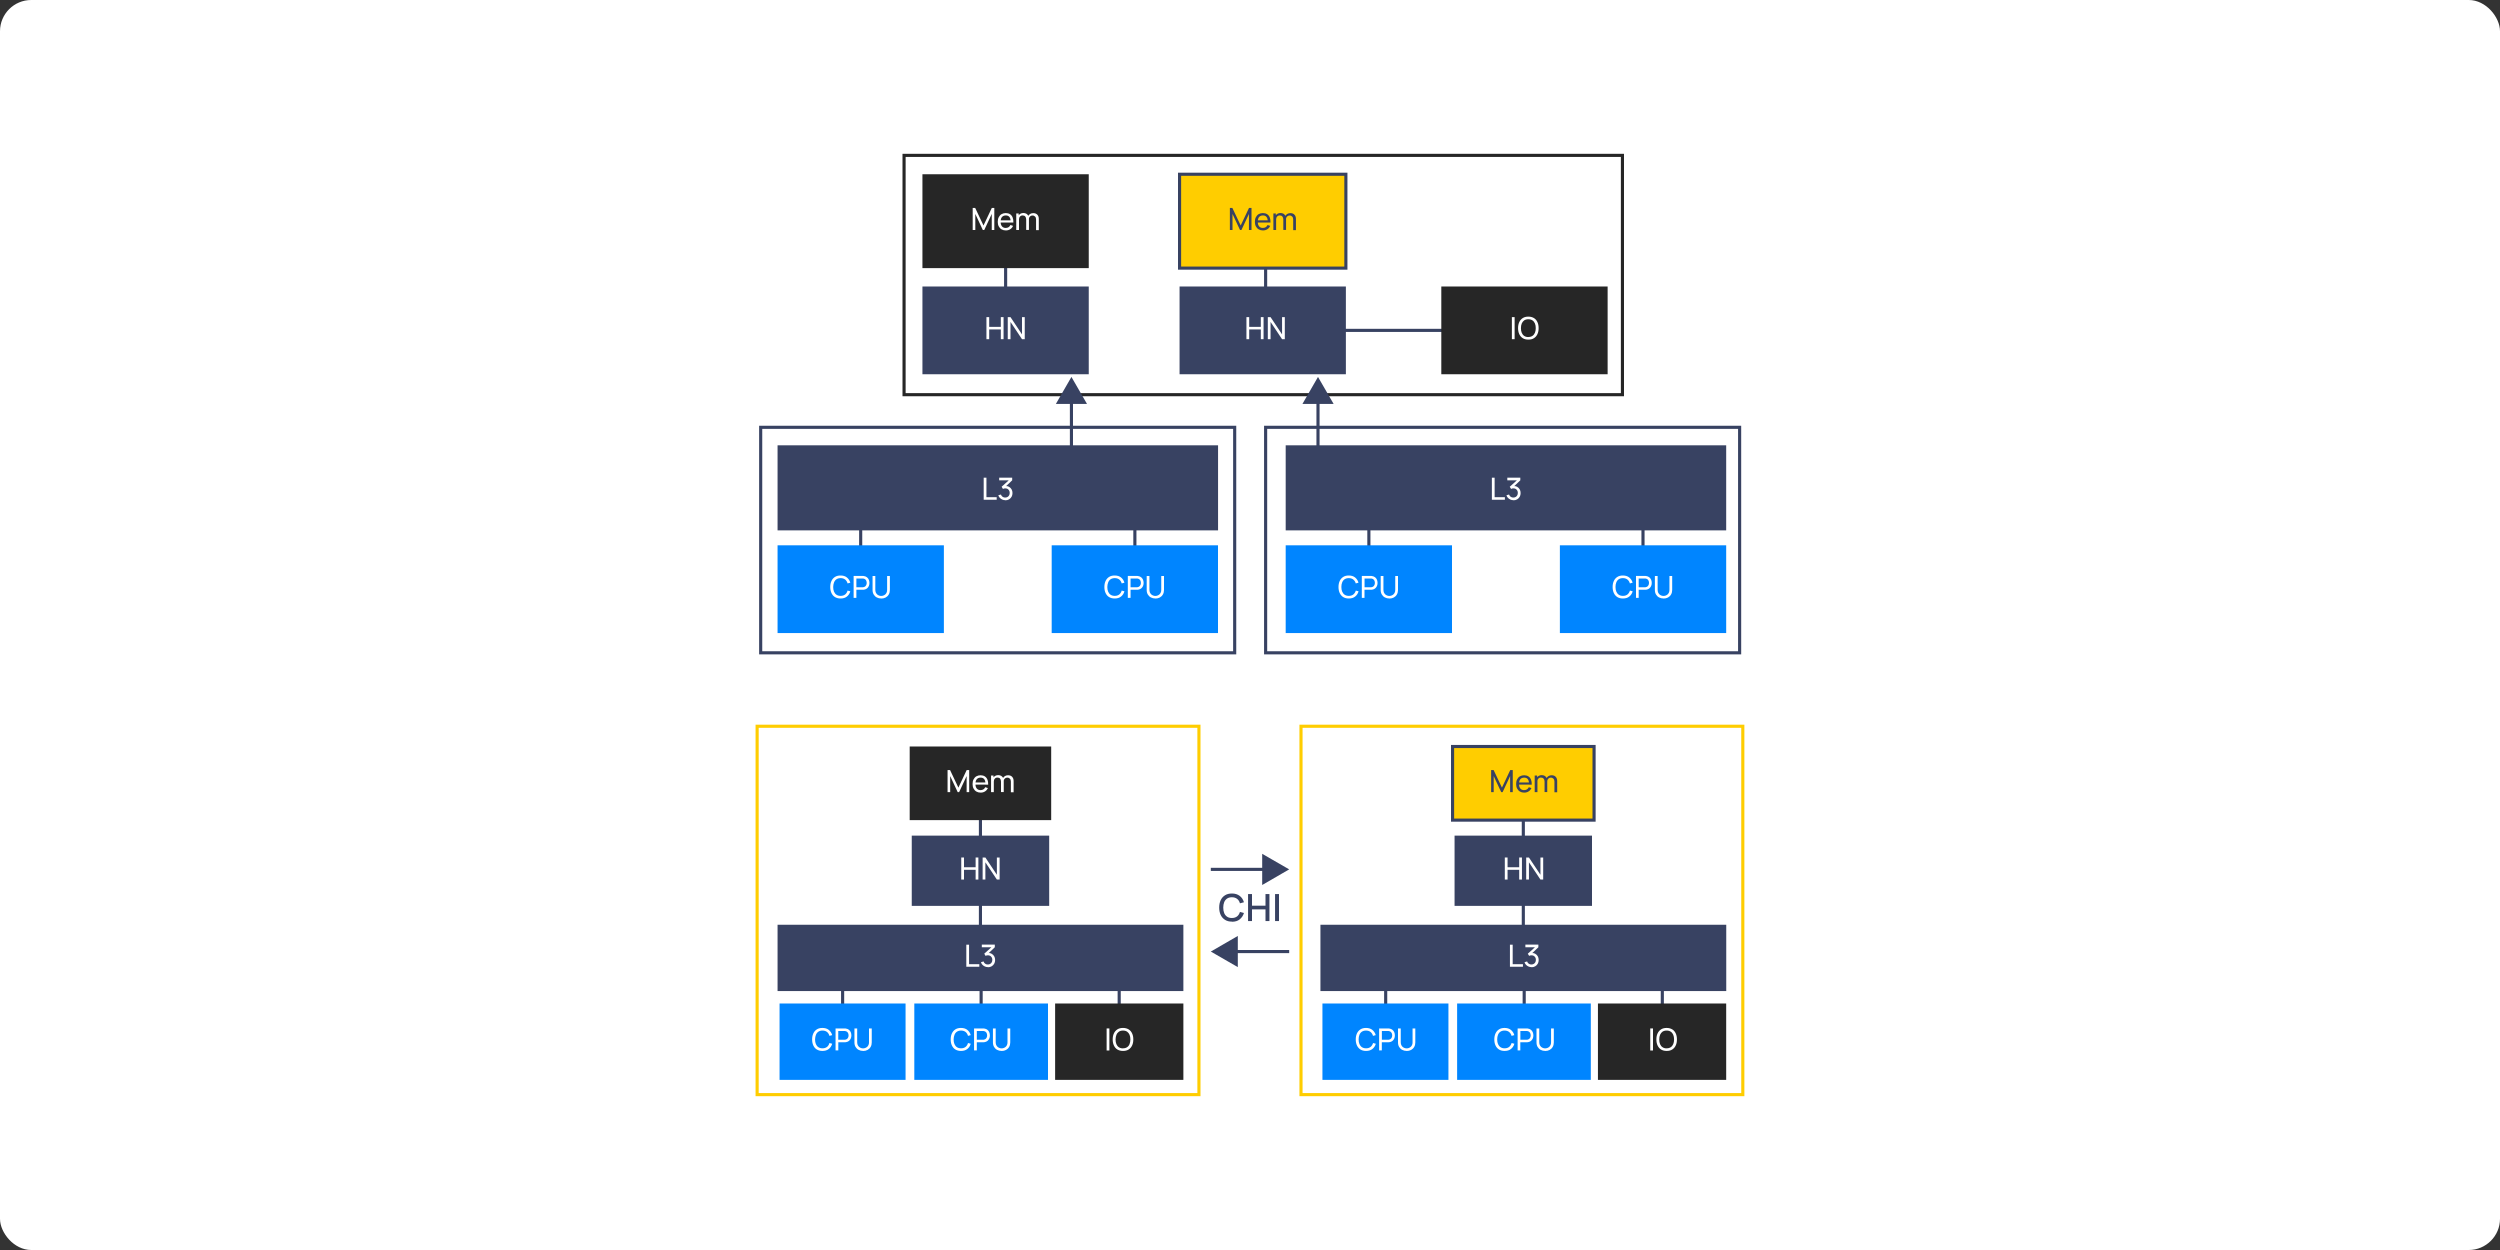 <svg xmlns="http://www.w3.org/2000/svg" id="Layer_2" data-name="Layer 2" viewBox="0 0 400 200"><rect x="0" y="0" width="400" height="200" fill="#333333" stroke="none"/><defs><style>      .cls-1 {        fill: #0085ff;      }      .cls-2 {        fill: #fff;      }      .cls-3 {        stroke: #ffcd00;      }      .cls-3, .cls-4, .cls-5 {        fill: none;      }      .cls-3, .cls-4, .cls-5, .cls-6 {        stroke-miterlimit: 10;        stroke-width: .5px;      }      .cls-4 {        stroke: #262626;      }      .cls-5, .cls-6 {        stroke: #384262;      }      .cls-7 {        fill: #262626;      }      .cls-6 {        fill: #ffcd00;      }      .cls-8 {        fill: #384262;      }    </style></defs><g id="Layer_1-2" data-name="Layer 1"><g><rect class="cls-2" width="400" height="200" rx="5" ry="5"></rect><g><line class="cls-5" x1="160.9" y1="41.39" x2="160.9" y2="50.37"></line><line class="cls-5" x1="156.87" y1="128.01" x2="156.87" y2="136.99"></line><line class="cls-5" x1="156.87" y1="141.81" x2="156.87" y2="150.79"></line><line class="cls-5" x1="134.82" y1="154.46" x2="134.82" y2="163.44"></line><line class="cls-5" x1="156.98" y1="154.46" x2="156.98" y2="163.44"></line><line class="cls-5" x1="179.07" y1="154.46" x2="179.07" y2="163.44"></line><line class="cls-5" x1="243.73" y1="128.01" x2="243.73" y2="136.99"></line><line class="cls-5" x1="243.73" y1="141.81" x2="243.73" y2="150.79"></line><line class="cls-5" x1="221.71" y1="154.46" x2="221.71" y2="163.44"></line><line class="cls-5" x1="243.87" y1="154.46" x2="243.87" y2="163.44"></line><line class="cls-5" x1="265.97" y1="154.46" x2="265.97" y2="163.44"></line><line class="cls-5" x1="137.71" y1="82.76" x2="137.71" y2="91.74"></line><line class="cls-5" x1="181.58" y1="82.76" x2="181.58" y2="91.74"></line><line class="cls-5" x1="219.02" y1="82.76" x2="219.02" y2="91.74"></line><line class="cls-5" x1="262.88" y1="82.76" x2="262.88" y2="91.74"></line><line class="cls-5" x1="202.5" y1="41.39" x2="202.5" y2="50.37"></line><line class="cls-5" x1="232.33" y1="52.86" x2="214.39" y2="52.86"></line><rect class="cls-7" x="147.59" y="27.88" width="26.61" height="15.02"></rect><rect class="cls-8" x="147.59" y="45.84" width="26.61" height="14.04"></rect><rect class="cls-7" x="145.55" y="119.44" width="22.64" height="11.78"></rect><rect class="cls-8" x="145.88" y="133.7" width="21.99" height="11.24"></rect><rect class="cls-1" x="124.73" y="160.56" width="20.16" height="12.22"></rect><rect class="cls-1" x="146.29" y="160.56" width="21.39" height="12.22"></rect><rect class="cls-7" x="168.82" y="160.56" width="20.52" height="12.22"></rect><rect class="cls-1" x="124.41" y="87.25" width="26.61" height="14.04"></rect><rect class="cls-1" x="168.27" y="87.25" width="26.61" height="14.04"></rect><rect class="cls-1" x="205.71" y="87.25" width="26.61" height="14.04"></rect><rect class="cls-1" x="249.58" y="87.25" width="26.61" height="14.04"></rect><rect class="cls-8" x="205.71" y="71.25" width="70.48" height="13.61"></rect><rect class="cls-8" x="124.41" y="71.25" width="70.48" height="13.61"></rect><rect class="cls-8" x="124.41" y="147.96" width="64.93" height="10.61"></rect><rect class="cls-6" x="232.41" y="119.44" width="22.64" height="11.78"></rect><rect class="cls-8" x="232.73" y="133.7" width="21.99" height="11.24"></rect><rect class="cls-1" x="211.59" y="160.56" width="20.16" height="12.22"></rect><rect class="cls-1" x="233.14" y="160.56" width="21.39" height="12.22"></rect><rect class="cls-7" x="255.67" y="160.56" width="20.52" height="12.22"></rect><rect class="cls-8" x="211.27" y="147.96" width="64.93" height="10.61"></rect><rect class="cls-6" x="188.73" y="27.88" width="26.61" height="15.02"></rect><rect class="cls-8" x="188.73" y="45.84" width="26.61" height="14.04"></rect><rect class="cls-7" x="230.61" y="45.84" width="26.61" height="14.04"></rect><rect class="cls-3" x="208.16" y="116.2" width="70.69" height="58.94"></rect><rect class="cls-3" x="121.14" y="116.2" width="70.69" height="58.94"></rect><rect class="cls-5" x="121.71" y="68.37" width="75.84" height="36.08"></rect><rect class="cls-5" x="202.5" y="68.37" width="75.84" height="36.08"></rect><rect class="cls-4" x="144.65" y="24.86" width="114.94" height="38.29"></rect><g><path class="cls-2" d="M155.63,36.8v-3.53h.4l1.33,2.81,1.33-2.81h.4v3.53h-.41v-2.57l-1.2,2.57h-.23l-1.2-2.57v2.57h-.41Z"></path><path class="cls-2" d="M160.93,36.87c-.26,0-.49-.06-.68-.17s-.34-.28-.45-.48c-.11-.21-.16-.45-.16-.72,0-.29.05-.54.16-.75.11-.21.25-.38.45-.49s.41-.17.67-.17.49.06.68.18c.19.12.33.3.42.52.09.23.13.5.12.81h-.44v-.16c0-.33-.07-.57-.2-.73-.13-.16-.32-.24-.57-.24-.27,0-.47.09-.62.26-.14.17-.21.42-.21.75s.07.55.21.73c.14.17.34.26.6.26.17,0,.33-.04.46-.12.13-.08.23-.2.3-.35l.42.14c-.1.23-.26.42-.46.54-.21.13-.44.19-.7.19ZM159.95,35.6v-.35h1.96v.35h-1.96Z"></path><path class="cls-2" d="M162.6,36.8v-2.65h.39v.71h.05v1.94h-.44ZM164.19,36.8v-1.68c0-.2-.05-.36-.15-.48s-.24-.17-.42-.17-.31.06-.42.18c-.11.12-.16.27-.16.47l-.23-.14c0-.17.04-.33.12-.46s.19-.24.33-.32c.14-.08.3-.12.48-.12s.33.04.47.11c.13.08.23.18.31.32.07.14.11.31.11.5v1.78h-.44ZM165.77,36.8v-1.69c0-.2-.05-.35-.16-.46s-.24-.17-.41-.17c-.1,0-.19.02-.28.07s-.16.12-.22.21-.08.22-.08.37l-.23-.09c0-.19.04-.35.12-.49.08-.14.19-.25.33-.33.14-.08.3-.12.48-.12.28,0,.49.08.65.25.16.17.24.39.24.68v1.79h-.44Z"></path></g><g><path class="cls-2" d="M157.83,54.27v-3.53h.44v1.56h1.86v-1.56h.44v3.53h-.44v-1.56h-1.86v1.56h-.44Z"></path><path class="cls-2" d="M161.24,54.27v-3.53h.44l1.84,2.76v-2.76h.44v3.53h-.44l-1.84-2.76v2.76h-.44Z"></path></g><g><path class="cls-2" d="M151.61,126.74v-3.53h.4l1.33,2.81,1.33-2.81h.4v3.53h-.41v-2.57l-1.2,2.57h-.23l-1.2-2.57v2.57h-.41Z"></path><path class="cls-2" d="M156.9,126.82c-.26,0-.49-.06-.68-.17s-.34-.28-.45-.48c-.11-.21-.16-.45-.16-.72,0-.29.05-.54.16-.75.11-.21.25-.38.45-.49s.41-.17.67-.17.49.06.68.18c.19.12.33.3.42.52.09.23.13.5.12.81h-.44v-.16c0-.33-.07-.57-.2-.73-.13-.16-.32-.24-.57-.24-.27,0-.47.09-.62.26-.14.17-.21.42-.21.75s.07.55.21.73c.14.17.34.26.6.26.17,0,.33-.04.46-.12.13-.08.23-.2.3-.35l.42.14c-.1.23-.26.42-.46.54-.21.13-.44.19-.7.19ZM155.92,125.54v-.35h1.96v.35h-1.96Z"></path><path class="cls-2" d="M158.57,126.74v-2.65h.39v.71h.05v1.94h-.44ZM160.16,126.74v-1.68c0-.2-.05-.36-.15-.48s-.24-.17-.42-.17-.31.06-.42.18c-.11.12-.16.27-.16.47l-.23-.14c0-.17.04-.33.12-.46s.19-.24.33-.32c.14-.08.3-.12.48-.12s.33.04.47.11c.13.08.23.18.31.32.07.14.11.31.11.5v1.78h-.44ZM161.74,126.74v-1.69c0-.2-.05-.35-.16-.46s-.24-.17-.41-.17c-.1,0-.19.02-.28.07s-.16.12-.22.21-.08.22-.08.37l-.23-.09c0-.19.04-.35.12-.49.08-.14.19-.25.33-.33.14-.08.3-.12.48-.12.28,0,.49.08.65.25.16.17.24.39.24.68v1.79h-.44Z"></path></g><g><path class="cls-2" d="M153.8,140.73v-3.53h.44v1.56h1.86v-1.56h.44v3.53h-.44v-1.56h-1.86v1.56h-.44Z"></path><path class="cls-2" d="M157.22,140.73v-3.53h.44l1.84,2.76v-2.76h.44v3.53h-.44l-1.84-2.76v2.76h-.44Z"></path></g><g><path class="cls-2" d="M157.39,79.96v-3.53h.44v3.12h1.64v.41h-2.07Z"></path><path class="cls-2" d="M160.85,80.03c-.18,0-.34-.03-.49-.1s-.28-.16-.39-.27c-.11-.12-.19-.26-.24-.42l.42-.12c.05.16.14.29.27.37s.27.13.42.12c.14,0,.27-.04.37-.1.11-.06.19-.15.25-.26s.09-.24.09-.38c0-.22-.07-.4-.2-.53-.13-.14-.3-.2-.51-.2-.06,0-.12,0-.19.02-.06.02-.12.04-.18.07l-.21-.35,1.31-1.18.06.15h-1.76v-.42h2.08v.42l-1.12,1.07v-.15c.23-.02.43.02.61.12.17.09.31.23.41.4.1.17.15.37.15.6s-.05.42-.15.6c-.1.17-.24.31-.41.41-.17.1-.37.15-.59.15Z"></path></g><g><path class="cls-2" d="M154.61,154.68v-3.53h.44v3.12h1.64v.41h-2.07Z"></path><path class="cls-2" d="M158.07,154.74c-.18,0-.34-.03-.49-.1s-.28-.16-.39-.27c-.11-.12-.19-.26-.24-.42l.42-.12c.05.16.14.29.27.37s.27.13.42.12c.14,0,.27-.04.37-.1.11-.06.19-.15.25-.26s.09-.24.09-.38c0-.22-.07-.4-.2-.53-.13-.14-.3-.2-.51-.2-.06,0-.12,0-.19.02-.06.02-.12.04-.18.07l-.21-.35,1.31-1.18.06.15h-1.76v-.42h2.08v.42l-1.12,1.07v-.15c.23-.02.43.02.61.12.17.09.31.23.41.4.1.17.15.37.15.6s-.05.42-.15.6c-.1.17-.24.31-.41.41-.17.1-.37.15-.59.15Z"></path></g><g><path class="cls-2" d="M134.49,95.76c-.35,0-.65-.08-.9-.23s-.43-.37-.56-.65c-.13-.28-.19-.6-.19-.96s.06-.68.19-.96c.13-.28.31-.49.56-.65s.54-.23.9-.23c.41,0,.75.1,1.01.31.26.21.45.49.55.84l-.44.12c-.07-.26-.2-.47-.38-.62-.19-.15-.43-.23-.73-.23-.26,0-.48.06-.66.18s-.31.29-.39.5c-.09.21-.13.46-.14.74,0,.28.04.53.13.74.09.21.22.38.4.5.18.12.4.18.66.18.3,0,.54-.08.73-.23.18-.15.31-.36.38-.62l.44.12c-.1.35-.28.63-.55.84-.26.21-.6.31-1.01.31Z"></path><path class="cls-2" d="M136.58,95.68v-3.53h1.4s.08,0,.12,0c.05,0,.09,0,.14.02.19.03.35.09.48.2s.23.23.29.38.1.33.1.51-.03.36-.1.51c-.07.15-.16.28-.29.38s-.29.17-.48.2c-.04,0-.09.01-.14.01-.05,0-.09,0-.12,0h-.96v1.3h-.44ZM137.02,93.96h.94s.07,0,.11,0c.04,0,.08,0,.11-.02.11-.03.21-.07.28-.14.07-.07.12-.15.16-.25s.05-.19.05-.29-.02-.19-.05-.29-.08-.18-.16-.25c-.07-.07-.16-.12-.28-.14-.04,0-.07-.02-.11-.02-.04,0-.08,0-.11,0h-.94v1.4Z"></path><path class="cls-2" d="M141,95.76c-.27,0-.51-.06-.72-.17-.21-.11-.37-.27-.49-.47-.12-.2-.18-.44-.18-.72v-2.24h.44s0,2.2,0,2.2c0,.17.03.31.08.44.06.12.13.23.22.31s.2.14.31.18.22.06.33.06.23-.02.34-.06.22-.1.31-.18.17-.18.22-.31c.06-.12.08-.27.08-.43v-2.21h.44v2.24c0,.27-.06.51-.18.72s-.28.36-.49.48c-.21.11-.45.17-.72.17Z"></path></g><g><path class="cls-2" d="M131.59,168.15c-.35,0-.65-.08-.9-.23s-.43-.37-.56-.65c-.13-.28-.19-.6-.19-.96s.06-.68.19-.96c.13-.28.31-.49.56-.65s.54-.23.9-.23c.41,0,.75.1,1.01.31.26.21.45.49.55.84l-.44.12c-.07-.26-.2-.47-.38-.62-.19-.15-.43-.23-.73-.23-.26,0-.48.06-.66.18s-.31.29-.39.5c-.09.21-.13.46-.14.74,0,.28.04.53.13.74.09.21.22.38.4.5.18.12.4.18.66.18.3,0,.54-.08.73-.23.18-.15.31-.36.38-.62l.44.12c-.1.35-.28.63-.55.84-.26.21-.6.31-1.01.31Z"></path><path class="cls-2" d="M133.69,168.08v-3.53h1.4s.08,0,.12,0c.05,0,.09,0,.14.02.19.03.35.09.48.2s.23.23.29.38.1.33.1.51-.03.36-.1.51c-.07.15-.16.28-.29.38s-.29.17-.48.2c-.04,0-.09.01-.14.01-.05,0-.09,0-.12,0h-.96v1.3h-.44ZM134.12,166.36h.94s.07,0,.11,0c.04,0,.08,0,.11-.02.11-.03.21-.07.28-.14.07-.07.12-.15.16-.25s.05-.19.05-.29-.02-.19-.05-.29-.08-.18-.16-.25c-.07-.07-.16-.12-.28-.14-.04,0-.07-.02-.11-.02-.04,0-.08,0-.11,0h-.94v1.4Z"></path><path class="cls-2" d="M138.1,168.15c-.27,0-.51-.06-.72-.17-.21-.11-.37-.27-.49-.47-.12-.2-.18-.44-.18-.72v-2.24h.44s0,2.2,0,2.2c0,.17.03.31.08.44.06.12.13.23.22.31s.2.14.31.18.22.06.33.06.23-.02.34-.06.22-.1.31-.18.17-.18.22-.31c.06-.12.08-.27.08-.43v-2.21h.44v2.24c0,.27-.06.51-.18.72s-.28.36-.49.48c-.21.11-.45.17-.72.17Z"></path></g><g><path class="cls-2" d="M153.76,168.15c-.35,0-.65-.08-.9-.23s-.43-.37-.56-.65c-.13-.28-.19-.6-.19-.96s.06-.68.19-.96c.13-.28.31-.49.56-.65s.54-.23.9-.23c.41,0,.75.1,1.01.31.26.21.45.49.55.84l-.44.12c-.07-.26-.2-.47-.38-.62-.19-.15-.43-.23-.73-.23-.26,0-.48.06-.66.18s-.31.29-.39.5c-.09.21-.13.46-.14.74,0,.28.04.53.13.74.09.21.22.38.4.5.18.12.4.18.66.18.3,0,.54-.08.73-.23.18-.15.31-.36.38-.62l.44.12c-.1.35-.28.63-.55.84-.26.21-.6.31-1.01.31Z"></path><path class="cls-2" d="M155.85,168.08v-3.53h1.4s.08,0,.12,0c.05,0,.09,0,.14.02.19.03.35.09.48.2s.23.23.29.38.1.33.1.51-.03.36-.1.51c-.07.15-.16.28-.29.38s-.29.17-.48.2c-.04,0-.09.01-.14.01-.05,0-.09,0-.12,0h-.96v1.3h-.44ZM156.29,166.36h.94s.07,0,.11,0c.04,0,.08,0,.11-.02.11-.03.21-.07.28-.14.07-.07.12-.15.16-.25s.05-.19.05-.29-.02-.19-.05-.29-.08-.18-.16-.25c-.07-.07-.16-.12-.28-.14-.04,0-.07-.02-.11-.02-.04,0-.08,0-.11,0h-.94v1.4Z"></path><path class="cls-2" d="M160.26,168.15c-.27,0-.51-.06-.72-.17-.21-.11-.37-.27-.49-.47-.12-.2-.18-.44-.18-.72v-2.24h.44s0,2.2,0,2.2c0,.17.03.31.08.44.06.12.13.23.22.31s.2.14.31.18.22.06.33.06.23-.02.34-.06.22-.1.31-.18.17-.18.22-.31c.06-.12.08-.27.08-.43v-2.21h.44v2.24c0,.27-.06.51-.18.72s-.28.36-.49.48c-.21.11-.45.17-.72.17Z"></path></g><g><path class="cls-2" d="M178.35,95.76c-.35,0-.65-.08-.9-.23s-.43-.37-.56-.65c-.13-.28-.19-.6-.19-.96s.06-.68.19-.96c.13-.28.31-.49.56-.65s.54-.23.9-.23c.41,0,.75.1,1.01.31.26.21.45.49.55.84l-.44.12c-.07-.26-.2-.47-.38-.62-.19-.15-.43-.23-.73-.23-.26,0-.48.06-.66.18s-.31.29-.39.5c-.09.21-.13.46-.14.74,0,.28.04.53.13.74.09.21.22.38.4.5.18.12.4.18.66.18.3,0,.54-.08.73-.23.18-.15.31-.36.38-.62l.44.12c-.1.35-.28.63-.55.84-.26.21-.6.31-1.01.31Z"></path><path class="cls-2" d="M180.45,95.68v-3.53h1.4s.08,0,.12,0c.05,0,.09,0,.14.02.19.03.35.09.48.2s.23.23.29.38.1.33.1.51-.03.36-.1.51c-.07.15-.16.28-.29.38s-.29.17-.48.2c-.04,0-.09.01-.14.01-.05,0-.09,0-.12,0h-.96v1.3h-.44ZM180.89,93.96h.94s.07,0,.11,0c.04,0,.08,0,.11-.02.11-.03.21-.07.28-.14.07-.07.12-.15.16-.25s.05-.19.05-.29-.02-.19-.05-.29-.08-.18-.16-.25c-.07-.07-.16-.12-.28-.14-.04,0-.07-.02-.11-.02-.04,0-.08,0-.11,0h-.94v1.4Z"></path><path class="cls-2" d="M184.86,95.76c-.27,0-.51-.06-.72-.17-.21-.11-.37-.27-.49-.47-.12-.2-.18-.44-.18-.72v-2.24h.44s0,2.2,0,2.2c0,.17.03.31.08.44.06.12.13.23.22.31s.2.14.31.18.22.06.33.06.23-.02.34-.06.22-.1.31-.18.17-.18.22-.31c.06-.12.08-.27.08-.43v-2.21h.44v2.24c0,.27-.06.51-.18.72s-.28.36-.49.48c-.21.11-.45.17-.72.17Z"></path></g><g><path class="cls-2" d="M215.8,95.76c-.35,0-.65-.08-.89-.23-.25-.16-.43-.37-.56-.65-.13-.28-.19-.6-.19-.96s.06-.68.19-.96c.13-.28.31-.49.56-.65.25-.16.54-.23.89-.23.41,0,.75.1,1.01.31.26.21.45.49.55.84l-.44.12c-.07-.26-.2-.47-.39-.62-.18-.15-.43-.23-.73-.23-.26,0-.48.06-.66.18s-.31.29-.39.5c-.09.21-.13.46-.13.74,0,.28.04.53.13.74.09.21.22.38.4.5.18.12.4.18.66.18.3,0,.54-.08.73-.23.18-.15.31-.36.39-.62l.44.12c-.1.35-.28.63-.55.84-.26.21-.6.31-1.01.31Z"></path><path class="cls-2" d="M217.89,95.68v-3.53h1.39s.08,0,.12,0c.05,0,.09,0,.14.02.19.03.35.09.48.2s.23.23.29.38.1.33.1.51-.03.36-.1.51c-.07.15-.17.28-.29.38s-.29.17-.48.2c-.04,0-.09.01-.14.01-.05,0-.09,0-.12,0h-.96v1.3h-.44ZM218.33,93.96h.94s.07,0,.11,0c.04,0,.08,0,.11-.02.11-.03.21-.07.28-.14s.12-.15.16-.25c.03-.09.05-.19.05-.29s-.02-.19-.05-.29c-.03-.09-.08-.18-.16-.25s-.16-.12-.28-.14c-.04,0-.07-.02-.11-.02-.04,0-.08,0-.11,0h-.94v1.4Z"></path><path class="cls-2" d="M222.3,95.76c-.27,0-.51-.06-.72-.17-.21-.11-.37-.27-.49-.47-.12-.2-.18-.44-.18-.72v-2.24h.44s0,2.2,0,2.2c0,.17.03.31.08.44.06.12.13.23.22.31.09.08.2.14.31.18s.22.06.33.06.23-.02.34-.06c.11-.04.22-.1.31-.18.09-.08.17-.18.22-.31.06-.12.08-.27.08-.43v-2.21h.44v2.24c0,.27-.06.51-.18.72s-.28.36-.49.48c-.21.11-.45.17-.72.17Z"></path></g><g><path class="cls-2" d="M259.66,95.76c-.35,0-.65-.08-.89-.23-.25-.16-.43-.37-.56-.65-.13-.28-.19-.6-.19-.96s.06-.68.19-.96c.13-.28.31-.49.56-.65.25-.16.54-.23.89-.23.41,0,.75.1,1.01.31.26.21.45.49.55.84l-.44.12c-.07-.26-.2-.47-.39-.62-.18-.15-.43-.23-.73-.23-.26,0-.48.06-.66.18s-.31.29-.39.5c-.09.21-.13.46-.13.74,0,.28.04.53.13.74.09.21.22.38.4.5.18.12.4.18.66.18.3,0,.54-.08.73-.23.18-.15.31-.36.39-.62l.44.12c-.1.35-.28.63-.55.84-.26.21-.6.31-1.01.31Z"></path><path class="cls-2" d="M261.76,95.68v-3.53h1.39s.08,0,.12,0c.05,0,.09,0,.14.02.19.03.35.09.48.2s.23.23.29.38.1.33.1.51-.03.36-.1.51c-.07.15-.17.28-.29.38s-.29.17-.48.2c-.04,0-.09.01-.14.01-.05,0-.09,0-.12,0h-.96v1.3h-.44ZM262.19,93.96h.94s.07,0,.11,0c.04,0,.08,0,.11-.02.11-.03.21-.07.28-.14s.12-.15.16-.25c.03-.09.05-.19.05-.29s-.02-.19-.05-.29c-.03-.09-.08-.18-.16-.25s-.16-.12-.28-.14c-.04,0-.07-.02-.11-.02-.04,0-.08,0-.11,0h-.94v1.4Z"></path><path class="cls-2" d="M266.17,95.76c-.27,0-.51-.06-.72-.17-.21-.11-.37-.27-.49-.47-.12-.2-.18-.44-.18-.72v-2.24h.44s0,2.2,0,2.2c0,.17.03.31.08.44.06.12.13.23.22.31.09.08.2.14.31.18s.22.06.33.06.23-.02.34-.06c.11-.04.22-.1.31-.18.09-.08.17-.18.22-.31.06-.12.08-.27.08-.43v-2.21h.44v2.24c0,.27-.06.51-.18.72s-.28.36-.49.48c-.21.11-.45.17-.72.17Z"></path></g><g><path class="cls-2" d="M238.7,79.96v-3.53h.44v3.12h1.64v.41h-2.07Z"></path><path class="cls-2" d="M242.15,80.03c-.17,0-.34-.03-.49-.1s-.28-.16-.39-.27c-.11-.12-.19-.26-.24-.42l.42-.12c.05.16.14.29.27.37.13.08.27.13.42.12.14,0,.27-.04.37-.1.11-.06.19-.15.25-.26.06-.11.09-.24.09-.38,0-.22-.07-.4-.2-.53-.13-.14-.3-.2-.51-.2-.06,0-.12,0-.19.02s-.12.04-.18.07l-.21-.35,1.31-1.18.06.15h-1.76v-.42h2.08v.42l-1.12,1.07v-.15c.23-.02.43.02.61.12.17.09.31.23.41.4.1.17.15.37.15.6s-.05.42-.15.6c-.1.17-.24.31-.41.41-.17.1-.37.15-.59.15Z"></path></g><g><path class="cls-2" d="M199.43,54.27v-3.53h.44v1.56h1.86v-1.56h.44v3.53h-.44v-1.56h-1.86v1.56h-.44Z"></path><path class="cls-2" d="M202.85,54.27v-3.53h.44l1.84,2.76v-2.76h.44v3.53h-.44l-1.84-2.76v2.76h-.44Z"></path></g><g><path class="cls-2" d="M241.9,54.27v-3.53h.44v3.53h-.44Z"></path><path class="cls-2" d="M244.53,54.34c-.35,0-.65-.08-.89-.23-.25-.16-.43-.37-.56-.65-.13-.28-.19-.6-.19-.96s.06-.68.19-.96c.13-.28.31-.49.56-.65.25-.16.54-.23.89-.23s.65.08.9.23.43.37.56.65c.13.28.19.6.19.96s-.06.68-.19.96c-.13.28-.31.49-.56.65s-.54.23-.9.23ZM244.53,53.92c.26,0,.48-.06.66-.18s.31-.29.4-.5c.09-.21.13-.46.13-.74s-.04-.53-.13-.74c-.09-.21-.22-.38-.4-.5-.18-.12-.39-.18-.66-.18-.26,0-.48.06-.66.18-.17.12-.3.29-.39.5-.09.21-.13.46-.13.75,0,.28.04.53.13.74.09.21.22.38.4.5s.4.18.66.18Z"></path></g><g><path class="cls-2" d="M177.06,168.08v-3.53h.44v3.53h-.44Z"></path><path class="cls-2" d="M179.68,168.15c-.35,0-.65-.08-.9-.23s-.43-.37-.56-.65c-.13-.28-.19-.6-.19-.96s.06-.68.19-.96c.13-.28.31-.49.56-.65s.54-.23.9-.23.65.08.9.23.43.37.56.65.19.6.19.96-.06.68-.19.96-.31.49-.56.65-.54.23-.9.23ZM179.68,167.73c.26,0,.48-.06.66-.18.18-.12.31-.29.39-.5s.13-.46.13-.74-.04-.53-.13-.74c-.09-.21-.22-.38-.39-.5-.18-.12-.4-.18-.66-.18-.26,0-.48.06-.66.18-.17.12-.31.29-.39.5-.09.21-.13.46-.14.75,0,.28.04.53.13.74.09.21.22.38.4.5s.4.18.66.18Z"></path></g><g><path class="cls-8" d="M238.58,126.74v-3.53h.4l1.33,2.81,1.33-2.81h.4v3.53h-.42v-2.57l-1.2,2.57h-.23l-1.2-2.57v2.57h-.41Z"></path><path class="cls-8" d="M243.87,126.82c-.26,0-.49-.06-.68-.17s-.34-.28-.45-.48c-.11-.21-.16-.45-.16-.72,0-.29.05-.54.16-.75s.25-.38.45-.49.41-.17.67-.17.49.06.68.18c.19.12.33.3.42.52.09.23.13.5.12.81h-.44v-.16c0-.33-.07-.57-.2-.73-.13-.16-.32-.24-.57-.24-.27,0-.48.09-.62.26-.14.17-.21.42-.21.75s.07.55.21.73c.14.17.34.26.6.26.17,0,.33-.04.46-.12.13-.08.23-.2.3-.35l.42.14c-.1.23-.26.42-.46.54-.21.13-.44.19-.7.19ZM242.9,125.54v-.35h1.96v.35h-1.96Z"></path><path class="cls-8" d="M245.55,126.74v-2.65h.39v.71h.05v1.94h-.44ZM247.13,126.74v-1.68c0-.2-.05-.36-.16-.48-.1-.12-.24-.17-.42-.17s-.31.06-.42.18c-.11.12-.16.27-.16.47l-.23-.14c0-.17.04-.33.12-.46s.19-.24.33-.32c.14-.08.3-.12.48-.12s.33.04.47.11c.13.08.23.18.31.32.07.14.11.31.11.5v1.78h-.44ZM248.71,126.74v-1.69c0-.2-.05-.35-.16-.46s-.24-.17-.41-.17c-.1,0-.19.02-.28.07s-.16.12-.22.21-.08.22-.08.37l-.23-.09c0-.19.04-.35.12-.49s.19-.25.33-.33c.14-.08.3-.12.48-.12.28,0,.49.08.65.25.16.17.24.39.24.68v1.79h-.44Z"></path></g><g><line class="cls-5" x1="202.68" y1="139.1" x2="193.73" y2="139.1"></line><polygon class="cls-8" points="201.95 136.61 206.27 139.1 201.95 141.6 201.95 136.61"></polygon></g><g><line class="cls-5" x1="197.32" y1="152.25" x2="206.27" y2="152.25"></line><polygon class="cls-8" points="198.05 154.74 193.73 152.25 198.05 149.75 198.05 154.74"></polygon></g><g><path class="cls-8" d="M197.11,147.46c-.43,0-.8-.09-1.1-.28-.3-.19-.54-.45-.7-.79-.16-.34-.24-.73-.24-1.18s.08-.84.24-1.18.39-.6.7-.79c.3-.19.67-.28,1.1-.28.5,0,.91.13,1.24.38s.55.59.68,1.02l-.64.17c-.08-.3-.23-.54-.45-.71-.22-.17-.49-.26-.84-.26-.31,0-.56.07-.77.21-.2.14-.36.33-.46.58s-.15.54-.15.87c0,.33.05.62.15.87s.26.44.46.58.46.21.77.21c.34,0,.62-.09.84-.26.21-.17.36-.41.45-.71l.64.17c-.13.43-.36.76-.68,1.02s-.74.38-1.24.38Z"></path><path class="cls-8" d="M199.69,147.37v-4.32h.63v1.86h2.16v-1.86h.63v4.32h-.63v-1.87h-2.16v1.87h-.63Z"></path><path class="cls-8" d="M204.01,147.37v-4.32h.63v4.32h-.63Z"></path></g><g><path class="cls-2" d="M240.77,140.73v-3.53h.44v1.56h1.86v-1.56h.44v3.53h-.44v-1.56h-1.86v1.56h-.44Z"></path><path class="cls-2" d="M244.19,140.73v-3.53h.44l1.84,2.76v-2.76h.44v3.53h-.44l-1.84-2.76v2.76h-.44Z"></path></g><g><path class="cls-2" d="M241.59,154.68v-3.53h.44v3.12h1.64v.41h-2.07Z"></path><path class="cls-2" d="M245.04,154.74c-.17,0-.34-.03-.49-.1s-.28-.16-.39-.27c-.11-.12-.19-.26-.24-.42l.42-.12c.05.16.14.29.27.37.13.08.27.13.42.12.14,0,.27-.04.37-.1.11-.06.19-.15.25-.26.06-.11.09-.24.09-.38,0-.22-.07-.4-.2-.53-.13-.14-.3-.2-.51-.2-.06,0-.12,0-.19.02s-.12.04-.18.07l-.21-.35,1.31-1.18.06.15h-1.76v-.42h2.08v.42l-1.12,1.07v-.15c.23-.02.43.02.61.12.17.09.31.23.41.4.1.17.15.37.15.6s-.05.42-.15.6c-.1.17-.24.31-.41.41-.17.1-.37.15-.59.15Z"></path></g><g><path class="cls-2" d="M218.56,168.15c-.35,0-.65-.08-.89-.23-.25-.16-.43-.37-.56-.65-.13-.28-.19-.6-.19-.96s.06-.68.19-.96c.13-.28.31-.49.56-.65.25-.16.54-.23.89-.23.41,0,.75.1,1.01.31.26.21.45.49.55.84l-.44.12c-.07-.26-.2-.47-.39-.62-.18-.15-.43-.23-.73-.23-.26,0-.48.06-.66.18s-.31.29-.39.5c-.09.21-.13.46-.13.74,0,.28.04.53.13.74.09.21.22.38.4.5.18.12.4.18.66.18.3,0,.54-.08.73-.23.18-.15.31-.36.39-.62l.44.12c-.1.35-.28.63-.55.84-.26.21-.6.31-1.01.31Z"></path><path class="cls-2" d="M220.66,168.08v-3.53h1.39s.08,0,.12,0c.05,0,.09,0,.14.02.19.03.35.09.48.2s.23.23.29.38.1.33.1.51-.03.36-.1.51c-.07.15-.17.28-.29.38s-.29.17-.48.2c-.04,0-.09.01-.14.01-.05,0-.09,0-.12,0h-.96v1.3h-.44ZM221.1,166.36h.94s.07,0,.11,0c.04,0,.08,0,.11-.02.11-.03.21-.07.28-.14s.12-.15.16-.25c.03-.09.05-.19.05-.29s-.02-.19-.05-.29c-.03-.09-.08-.18-.16-.25s-.16-.12-.28-.14c-.04,0-.07-.02-.11-.02-.04,0-.08,0-.11,0h-.94v1.4Z"></path><path class="cls-2" d="M225.07,168.15c-.27,0-.51-.06-.72-.17-.21-.11-.37-.27-.49-.47-.12-.2-.18-.44-.18-.72v-2.24h.44s0,2.2,0,2.2c0,.17.03.31.08.44.06.12.13.23.22.31.09.08.2.14.31.18s.22.06.33.06.23-.02.34-.06c.11-.04.22-.1.31-.18.09-.08.17-.18.22-.31.06-.12.08-.27.08-.43v-2.21h.44v2.24c0,.27-.06.51-.18.72s-.28.36-.49.48c-.21.11-.45.17-.72.17Z"></path></g><g><path class="cls-2" d="M240.73,168.15c-.35,0-.65-.08-.89-.23-.25-.16-.43-.37-.56-.65-.13-.28-.19-.6-.19-.96s.06-.68.19-.96c.13-.28.31-.49.56-.65.25-.16.54-.23.89-.23.41,0,.75.1,1.01.31.26.21.45.49.55.84l-.44.12c-.07-.26-.2-.47-.39-.62-.18-.15-.43-.23-.73-.23-.26,0-.48.06-.66.18s-.31.29-.39.5c-.09.21-.13.46-.13.74,0,.28.04.53.13.74.09.21.22.38.4.5.18.12.4.18.66.18.3,0,.54-.08.73-.23.18-.15.31-.36.39-.62l.44.12c-.1.35-.28.63-.55.84-.26.21-.6.31-1.01.31Z"></path><path class="cls-2" d="M242.82,168.08v-3.53h1.39s.08,0,.12,0c.05,0,.09,0,.14.02.19.03.35.09.48.2s.23.23.29.38.1.33.1.51-.03.36-.1.51c-.07.15-.17.28-.29.38s-.29.17-.48.2c-.04,0-.09.01-.14.01-.05,0-.09,0-.12,0h-.96v1.3h-.44ZM243.26,166.36h.94s.07,0,.11,0c.04,0,.08,0,.11-.02.11-.03.21-.07.28-.14s.12-.15.16-.25c.03-.09.05-.19.05-.29s-.02-.19-.05-.29c-.03-.09-.08-.18-.16-.25s-.16-.12-.28-.14c-.04,0-.07-.02-.11-.02-.04,0-.08,0-.11,0h-.94v1.4Z"></path><path class="cls-2" d="M247.23,168.15c-.27,0-.51-.06-.72-.17-.21-.11-.37-.27-.49-.47-.12-.2-.18-.44-.18-.72v-2.24h.44s0,2.2,0,2.2c0,.17.03.31.08.44.06.12.13.23.22.31.09.08.2.14.31.18s.22.06.33.06.23-.02.34-.06c.11-.04.22-.1.31-.18.09-.08.17-.18.22-.31.06-.12.08-.27.08-.43v-2.21h.44v2.24c0,.27-.06.51-.18.72s-.28.36-.49.48c-.21.11-.45.17-.72.17Z"></path></g><g><path class="cls-2" d="M264.04,168.08v-3.53h.44v3.53h-.44Z"></path><path class="cls-2" d="M266.66,168.15c-.35,0-.65-.08-.89-.23-.25-.16-.43-.37-.56-.65-.13-.28-.19-.6-.19-.96s.06-.68.19-.96c.13-.28.31-.49.56-.65.25-.16.54-.23.89-.23s.65.08.9.23.43.37.56.65c.13.28.19.6.19.96s-.06.68-.19.96c-.13.28-.31.49-.56.65s-.54.23-.9.23ZM266.66,167.73c.26,0,.48-.06.66-.18s.31-.29.4-.5c.09-.21.13-.46.13-.74s-.04-.53-.13-.74c-.09-.21-.22-.38-.4-.5-.18-.12-.39-.18-.66-.18-.26,0-.48.06-.66.18-.17.12-.3.29-.39.5-.09.21-.13.46-.13.75,0,.28.04.53.13.74.09.21.22.38.4.5s.4.18.66.18Z"></path></g><g><path class="cls-8" d="M196.78,36.8v-3.53h.4l1.33,2.81,1.33-2.81h.4v3.53h-.41v-2.57l-1.2,2.57h-.23l-1.2-2.57v2.57h-.41Z"></path><path class="cls-8" d="M202.07,36.87c-.26,0-.49-.06-.68-.17s-.34-.28-.45-.48c-.11-.21-.16-.45-.16-.72,0-.29.05-.54.16-.75.11-.21.25-.38.45-.49s.41-.17.67-.17.49.06.68.18c.19.12.33.3.42.52.09.23.13.5.12.81h-.44v-.16c0-.33-.07-.57-.2-.73-.13-.16-.32-.24-.57-.24-.27,0-.47.09-.62.26-.14.17-.21.42-.21.75s.07.55.21.73c.14.17.34.26.6.26.17,0,.33-.04.46-.12.13-.08.23-.2.3-.35l.42.14c-.1.23-.26.42-.46.54-.21.13-.44.19-.7.19ZM201.09,35.6v-.35h1.96v.35h-1.96Z"></path><path class="cls-8" d="M203.74,36.8v-2.65h.39v.71h.05v1.94h-.44ZM205.33,36.8v-1.68c0-.2-.05-.36-.15-.48s-.24-.17-.42-.17-.31.06-.42.18c-.11.12-.16.27-.16.47l-.23-.14c0-.17.04-.33.12-.46s.19-.24.33-.32c.14-.08.3-.12.48-.12s.33.04.47.11c.13.08.23.18.31.32.07.14.11.31.11.5v1.78h-.44ZM206.91,36.8v-1.69c0-.2-.05-.35-.16-.46s-.24-.17-.41-.17c-.1,0-.19.02-.28.07s-.16.12-.22.21-.08.22-.08.37l-.23-.09c0-.19.04-.35.12-.49.08-.14.19-.25.33-.33.14-.08.3-.12.48-.12.28,0,.49.08.65.25.16.17.24.39.24.68v1.79h-.44Z"></path></g><g><line class="cls-5" x1="171.43" y1="63.9" x2="171.43" y2="72.86"></line><polygon class="cls-8" points="168.94 64.63 171.43 60.31 173.92 64.63 168.94 64.63"></polygon></g><g><line class="cls-5" x1="210.88" y1="63.9" x2="210.88" y2="72.86"></line><polygon class="cls-8" points="208.39 64.63 210.88 60.31 213.38 64.63 208.39 64.63"></polygon></g></g></g></g></svg>